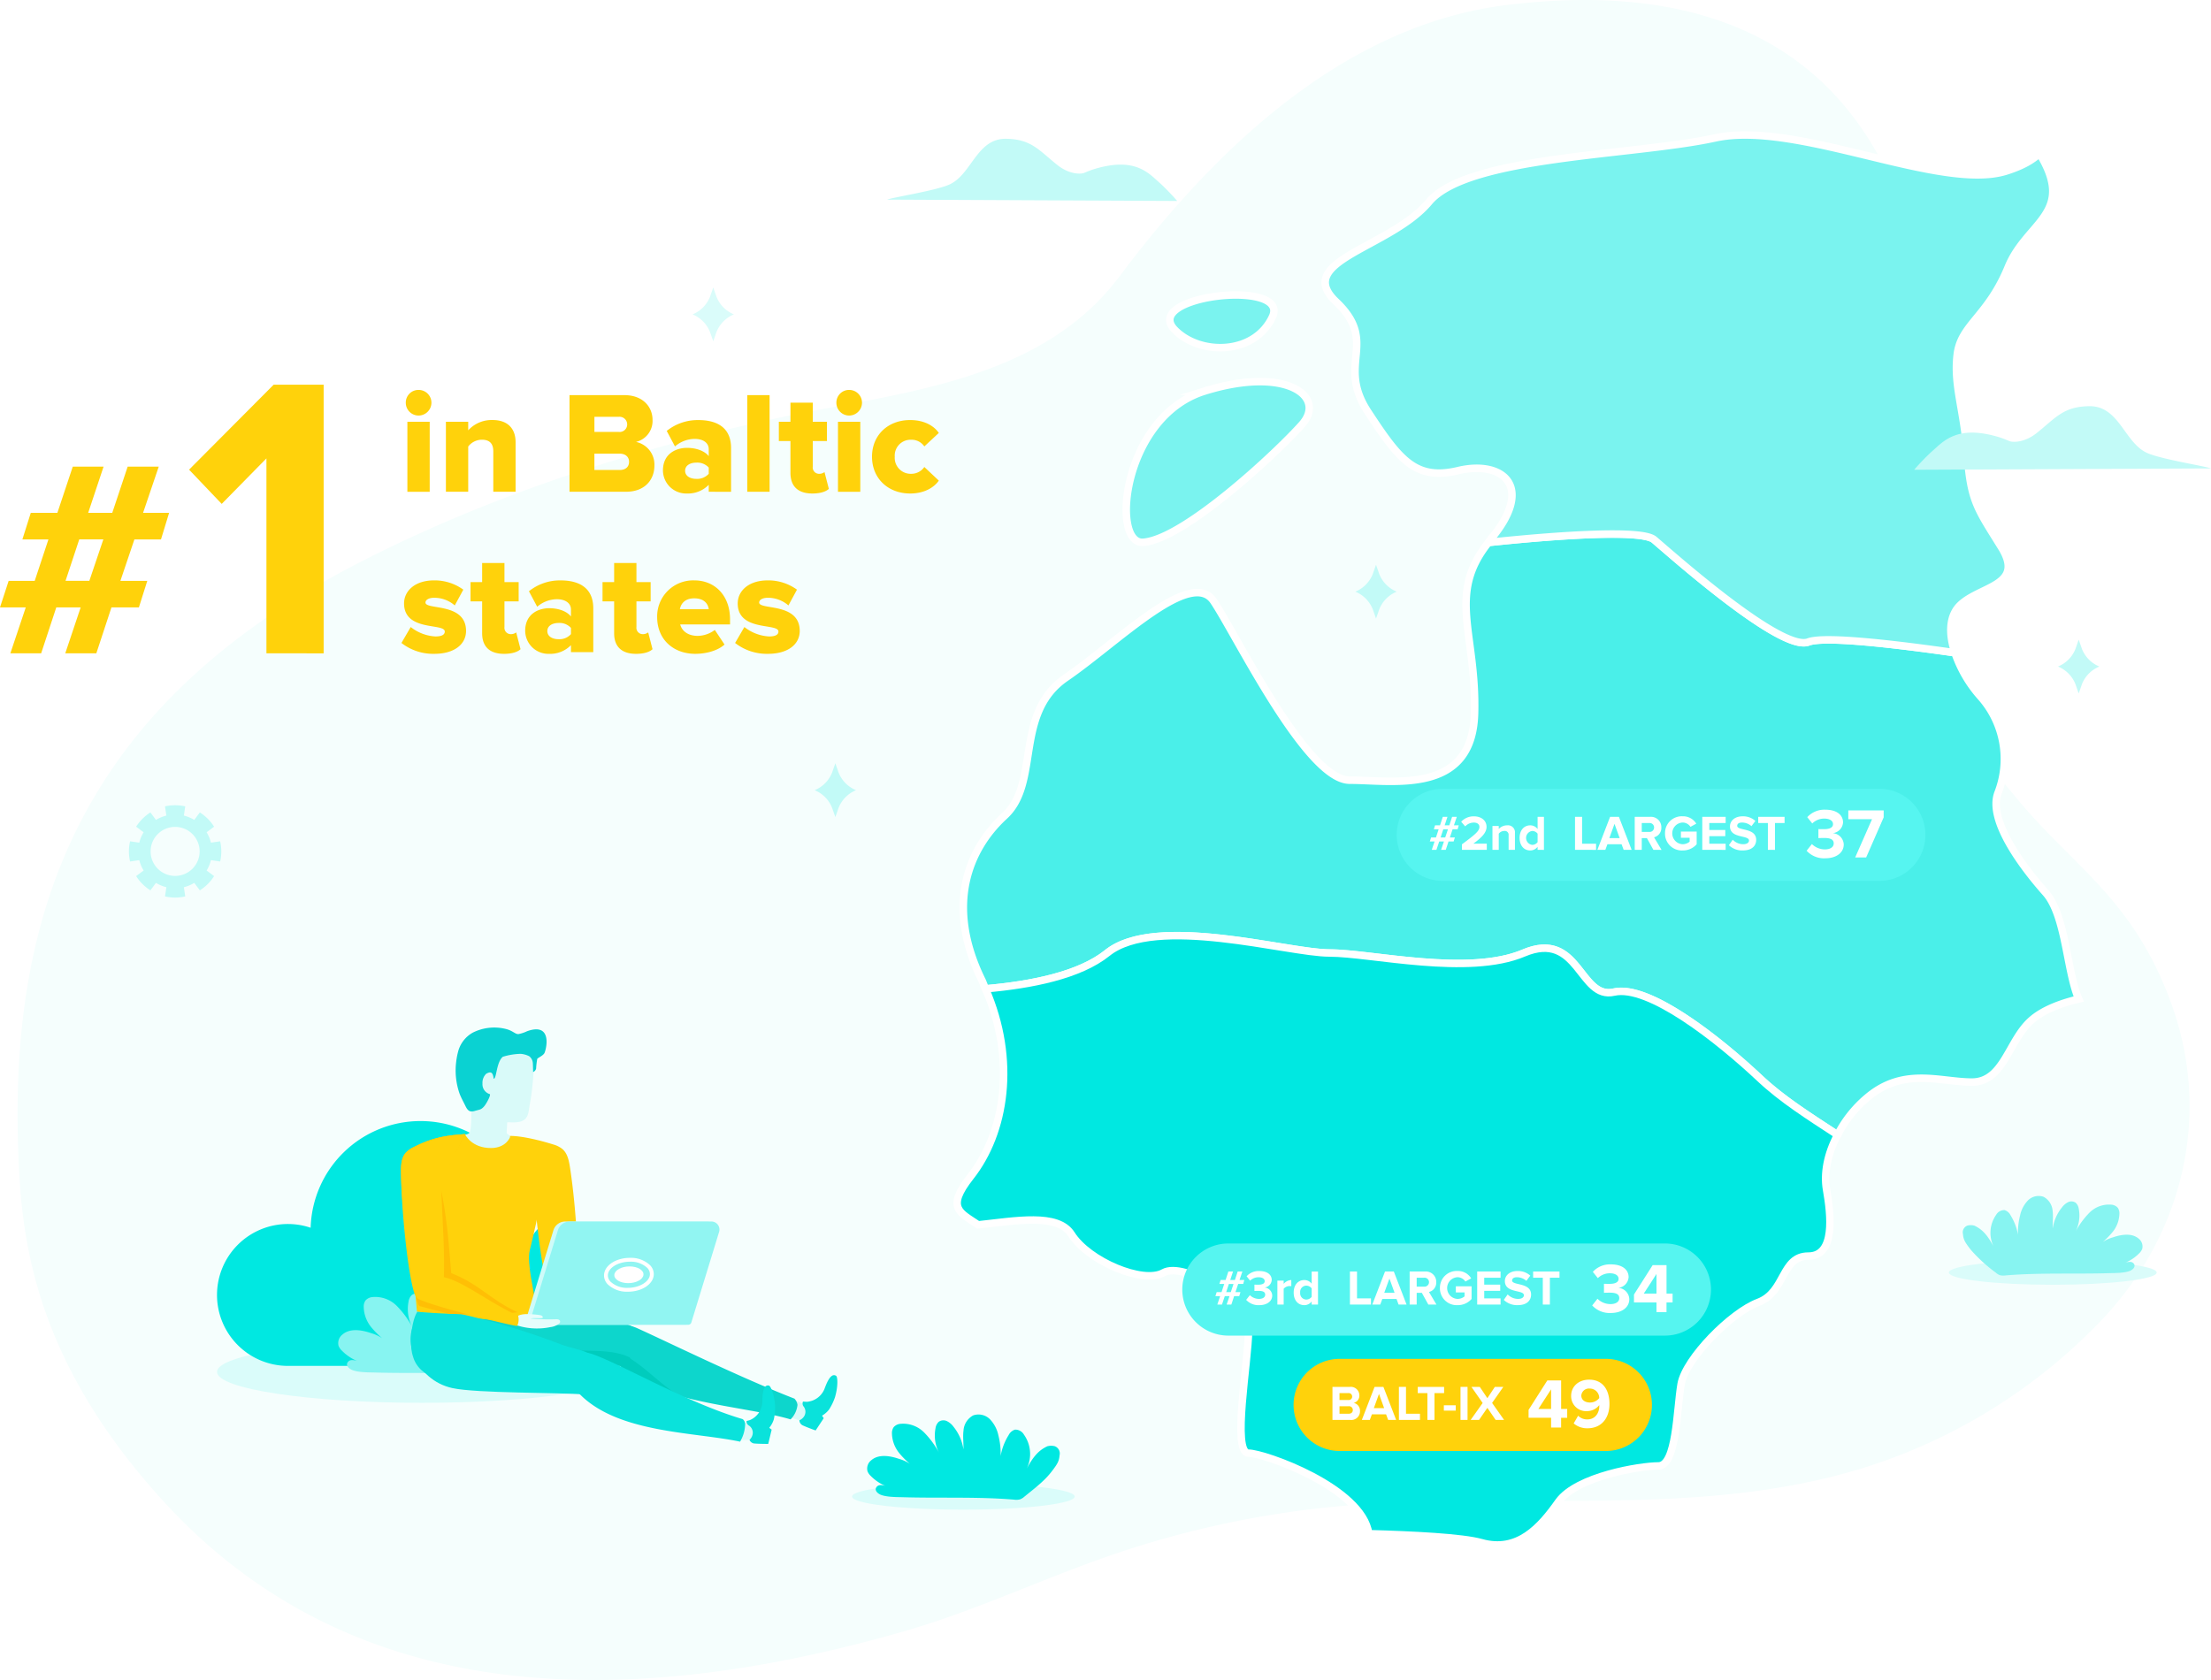 <svg xmlns="http://www.w3.org/2000/svg" xmlns:xlink="http://www.w3.org/1999/xlink" width="590.428" height="448.726" viewBox="0 0 590.428 448.726"><defs><style>.a{fill:#f5fefd;}.b{fill:#c2faf7;}.c{fill:#dafcfa;}.d{fill:#ffd20b;}.e{fill:#4aefe9;}.e,.f,.g{stroke:#fff;stroke-miterlimit:10;}.e,.g{stroke-width:2px;}.f,.j{fill:#00e8e1;}.f{stroke-width:1.988px;}.g{fill:#7af3ef;}.h{fill:#fff;}.i{fill:#56f5f0;}.k{fill:#87f4f1;}.l{fill:#d9faf9;}.m{fill:#0ae2db;}.n{fill:#0dd6cc;}.o{fill:#00ccbd;}.p{fill:#ffbf05;}.q{fill:#cffbf9;}.r{fill:#91f5f2;}.s{fill:#e6fdfc;}.t{fill:#0ad2d2;}.u{filter:url(#e);}.v{filter:url(#c);}.w{filter:url(#a);}</style><filter id="a" x="339.043" y="356.556" width="108.48" height="37.391" filterUnits="userSpaceOnUse"><feOffset input="SourceAlpha"/><feGaussianBlur stdDeviation="2.13" result="b"/><feFlood flood-color="#00e8e1" flood-opacity="0.749"/><feComposite operator="in" in2="b"/><feComposite in="SourceGraphic"/></filter><filter id="c" x="309.328" y="325.743" width="153.96" height="37.39" filterUnits="userSpaceOnUse"><feOffset input="SourceAlpha"/><feGaussianBlur stdDeviation="2.13" result="d"/><feFlood flood-color="#ddd" flood-opacity="0.749"/><feComposite operator="in" in2="d"/><feComposite in="SourceGraphic"/></filter><filter id="e" x="366.59" y="204.294" width="153.959" height="37.391" filterUnits="userSpaceOnUse"><feOffset input="SourceAlpha"/><feGaussianBlur stdDeviation="2.13" result="f"/><feFlood flood-color="#ddd" flood-opacity="0.749"/><feComposite operator="in" in2="f"/><feComposite in="SourceGraphic"/></filter></defs><g transform="translate(379.628 -4635.424)"><path class="a" d="M200.36,4903.927c-10.037-28.053-25.837-36.592-40.869-54.588-18.359-21.979-30.742-37.957-25.974-66.227,7.787-46.193,11.123-161.4-110.84-146.341-43.711,5.4-78.255,38.988-103.385,72.517-21.384,28.529-59.849,31.047-90.811,37.7-38.04,8.172-76.792,20.518-111.986,38.608-72.487,37.254-94.136,90.808-91.179,159.328.891,20.707,3.813,53.312,38.69,91.471,47.072,51.5,115.473,58.4,197.8,34.744,18.841-5.414,36.655-13.9,55.193-20.3a259.7,259.7,0,0,1,59.566-12.971c47.284-4.584,96.3,3.709,141.659-10.449a149.412,149.412,0,0,0,63.355-39.4C203.247,4965.267,210.952,4933.542,200.36,4903.927Z"/><path class="b" d="M-65.271,4689.1a60.513,60.513,0,0,0-4.465-4.643c-3.053-2.629-6.557-7.271-17.76-3.849a25.678,25.678,0,0,0-2.555.974c-.99.418-4.051.428-7.183-2.058-4.979-3.955-6.926-6.938-13.746-7.032-7.942-.107-9.19,9.787-15.36,12.323-3.926,1.611-14.281,3.211-16.426,3.927Z"/><path class="b" d="M-157.4,4841.715l.843-2.416.842,2.416a8.436,8.436,0,0,0,4.686,4.769h0a8.443,8.443,0,0,0-4.686,4.77l-.842,2.416-.843-2.416a8.44,8.44,0,0,0-4.686-4.77h0A8.433,8.433,0,0,0-157.4,4841.715Z"/><path class="c" d="M-190.006,4714.627l.844-2.416.842,2.416a8.443,8.443,0,0,0,4.685,4.77h0a8.438,8.438,0,0,0-4.685,4.769l-.842,2.416-.844-2.416a8.432,8.432,0,0,0-4.685-4.769h0A8.437,8.437,0,0,0-190.006,4714.627Z"/><path class="b" d="M176.313,4808.688l-.844-2.416-.84,2.416a8.44,8.44,0,0,1-4.686,4.767h0a8.451,8.451,0,0,1,4.686,4.772l.84,2.416.844-2.416a8.439,8.439,0,0,1,4.683-4.772h0A8.428,8.428,0,0,1,176.313,4808.688Z"/><path class="b" d="M-11.332,4788.689l-.842-2.414-.842,2.414a8.444,8.444,0,0,1-4.685,4.769h0a8.44,8.44,0,0,1,4.685,4.77l.842,2.416.842-2.416a8.441,8.441,0,0,1,4.684-4.77h0A8.445,8.445,0,0,1-11.332,4788.689Z"/><path class="b" d="M-324.452,4857.718l2-1.486a12.357,12.357,0,0,0-3.811-3.811l-1.484,2a9.738,9.738,0,0,0-2.781-1.152l.359-2.467a12.384,12.384,0,0,0-2.693-.3,12.43,12.43,0,0,0-2.7.3l.361,2.467a9.621,9.621,0,0,0-2.777,1.152l-1.487-2a12.419,12.419,0,0,0-3.81,3.811l2,1.486a9.776,9.776,0,0,0-1.155,2.781l-2.464-.363a12.314,12.314,0,0,0-.305,2.695,12.342,12.342,0,0,0,.305,2.694l2.464-.36a9.778,9.778,0,0,0,1.155,2.776l-2,1.49a12.424,12.424,0,0,0,3.81,3.808l1.487-2a9.691,9.691,0,0,0,2.777,1.153l-.361,2.462a12.107,12.107,0,0,0,2.7.309,12.062,12.062,0,0,0,2.693-.309l-.359-2.462a9.811,9.811,0,0,0,2.781-1.153l1.484,2a12.341,12.341,0,0,0,3.811-3.808l-2-1.49a9.71,9.71,0,0,0,1.15-2.776l2.469.36a12.4,12.4,0,0,0,.3-2.694,12.375,12.375,0,0,0-.3-2.695l-2.469.363A9.708,9.708,0,0,0-324.452,4857.718Zm-8.414,11.66a6.544,6.544,0,0,1-6.545-6.545,6.545,6.545,0,0,1,6.545-6.547,6.545,6.545,0,0,1,6.547,6.547A6.545,6.545,0,0,1-332.866,4869.378Z"/><path class="d" d="M-271.267,4742.975a3.387,3.387,0,0,1,3.407-3.406,3.419,3.419,0,0,1,3.443,3.406,3.451,3.451,0,0,1-3.443,3.443A3.419,3.419,0,0,1-271.267,4742.975Zm.426,23.8v-18.691h5.96v18.691Z"/><path class="d" d="M-247.9,4766.773v-10.8c0-2.284-1.2-3.1-3.057-3.1a4.612,4.612,0,0,0-3.638,1.818v12.074h-5.959v-18.691h5.959v2.283a8.476,8.476,0,0,1,6.5-2.747c4.219,0,6.153,2.477,6.153,5.92v13.235Z"/><path class="d" d="M-227.547,4766.773v-25.811h14.627c5.148,0,7.546,3.328,7.546,6.578a5.766,5.766,0,0,1-4.411,5.921,6.182,6.182,0,0,1,4.914,6.308c0,3.753-2.515,7-7.584,7Zm15.4-18a2.031,2.031,0,0,0-2.284-2.011h-6.463v4.024h6.463A2.012,2.012,0,0,0-212.145,4748.778Zm.5,9.985c0-1.278-.928-2.167-2.553-2.167h-6.7v4.372h6.7C-212.61,4760.968-211.643,4760.155-211.643,4758.763Z"/><path class="d" d="M-190.364,4766.773v-1.858a7.714,7.714,0,0,1-5.805,2.321,6.2,6.2,0,0,1-6.424-6.152c0-4.527,3.561-6.036,6.424-6.036,2.477,0,4.683.812,5.805,2.205V4755.4c0-1.625-1.393-2.747-3.792-2.747a8.178,8.178,0,0,0-5.224,2.011l-2.206-4.14a13.181,13.181,0,0,1,8.475-2.9c4.488,0,8.706,1.663,8.706,7.468v11.687Zm0-4.8v-1.664a4.123,4.123,0,0,0-3.328-1.317c-1.547,0-2.98.7-2.98,2.167s1.433,2.167,2.98,2.167A4.151,4.151,0,0,0-190.364,4761.975Z"/><path class="d" d="M-180.074,4766.773v-25.811h5.959v25.811Z"/><path class="d" d="M-168.545,4761.742v-8.513h-3.1v-5.147h3.1v-5.107h5.959v5.107h3.792v5.147h-3.792v6.849a1.689,1.689,0,0,0,1.626,1.9,2.314,2.314,0,0,0,1.509-.465l1.161,4.488c-.735.7-2.206,1.238-4.412,1.238C-166.494,4767.236-168.545,4765.341-168.545,4761.742Z"/><path class="d" d="M-156.28,4742.975a3.386,3.386,0,0,1,3.4-3.406,3.418,3.418,0,0,1,3.444,3.406,3.451,3.451,0,0,1-3.444,3.443A3.418,3.418,0,0,1-156.28,4742.975Zm.426,23.8v-18.691h5.959v18.691Z"/><path class="d" d="M-146.764,4757.408c0-5.843,4.334-9.79,10.177-9.79,4.064,0,6.54,1.78,7.662,3.444l-3.869,3.6a4.086,4.086,0,0,0-3.521-1.779,4.227,4.227,0,0,0-4.374,4.527,4.26,4.26,0,0,0,4.374,4.567,4.207,4.207,0,0,0,3.521-1.82l3.869,3.638c-1.122,1.625-3.6,3.443-7.662,3.443C-142.43,4767.236-146.764,4763.251-146.764,4757.408Z"/><path class="d" d="M-272.427,4807.159l2.477-4.257a11.678,11.678,0,0,0,6.578,2.516c1.78,0,2.516-.5,2.516-1.316,0-2.322-10.874.078-10.874-7.507,0-3.289,2.864-6.153,8.01-6.153a13.074,13.074,0,0,1,7.817,2.477l-2.283,4.218a8.353,8.353,0,0,0-5.5-2.051c-1.393,0-2.321.541-2.321,1.276,0,2.051,10.834-.077,10.834,7.585,0,3.56-3.134,6.114-8.474,6.114A13.764,13.764,0,0,1-272.427,4807.159Z"/><path class="d" d="M-250.876,4804.567v-8.514h-3.1v-5.147h3.1V4785.8h5.959v5.107h3.793v5.147h-3.793v6.849a1.689,1.689,0,0,0,1.625,1.9,2.315,2.315,0,0,0,1.51-.465l1.16,4.488c-.734.7-2.205,1.239-4.41,1.239C-248.825,4810.061-250.876,4808.165-250.876,4804.567Z"/><path class="d" d="M-227.158,4809.6v-1.858a7.717,7.717,0,0,1-5.8,2.322,6.2,6.2,0,0,1-6.424-6.153c0-4.527,3.56-6.036,6.424-6.036,2.477,0,4.682.813,5.8,2.205v-1.857c0-1.625-1.394-2.747-3.792-2.747a8.185,8.185,0,0,0-5.225,2.011l-2.205-4.14a13.179,13.179,0,0,1,8.475-2.9c4.488,0,8.707,1.664,8.707,7.468V4809.6Zm0-4.8v-1.664a4.125,4.125,0,0,0-3.327-1.317c-1.549,0-2.981.7-2.981,2.167s1.432,2.167,2.981,2.167A4.147,4.147,0,0,0-227.158,4804.8Z"/><path class="d" d="M-215.63,4804.567v-8.514h-3.1v-5.147h3.1V4785.8h5.959v5.107h3.793v5.147h-3.793v6.849a1.689,1.689,0,0,0,1.625,1.9,2.313,2.313,0,0,0,1.51-.465l1.16,4.488c-.734.7-2.2,1.239-4.41,1.239C-213.579,4810.061-215.63,4808.165-215.63,4804.567Z"/><path class="d" d="M-204.14,4800.233a9.614,9.614,0,0,1,9.907-9.791c5.533,0,9.557,4.063,9.557,10.41v1.354h-13.311c.426,1.663,1.973,3.057,4.681,3.057a7.769,7.769,0,0,0,4.567-1.587l2.593,3.908c-1.858,1.664-4.954,2.477-7.817,2.477C-199.728,4810.061-204.14,4806.308-204.14,4800.233Zm9.907-4.993c-2.593,0-3.6,1.548-3.832,2.9h7.7C-190.519,4796.827-191.486,4795.24-194.233,4795.24Z"/><path class="d" d="M-183.325,4807.159l2.476-4.257a11.681,11.681,0,0,0,6.579,2.516c1.78,0,2.515-.5,2.515-1.316,0-2.322-10.874.078-10.874-7.507,0-3.289,2.864-6.153,8.011-6.153a13.071,13.071,0,0,1,7.816,2.477l-2.283,4.218a8.351,8.351,0,0,0-5.495-2.051c-1.394,0-2.321.541-2.321,1.276,0,2.051,10.834-.077,10.834,7.585,0,3.56-3.134,6.114-8.474,6.114A13.762,13.762,0,0,1-183.325,4807.159Z"/><path class="d" d="M-308.48,4809.93v-52.073l-11.943,12.157-8.715-9.145,22.594-22.7H-293.2v71.763Z"/><path class="d" d="M-362.2,4809.93l4.112-12.265H-364.6l-4.038,12.265h-8.226l4.113-12.265h-6.881l2.318-7.1h6.956l3.664-11.068h-6.954l2.243-7.1h7.1l4.113-12.34h8.226l-4.113,12.34h6.431l4.114-12.34h8.3l-4.187,12.34h6.955l-2.169,7.1h-7.1l-3.74,11.068h7.179l-2.242,7.1h-7.33l-4.037,12.265Zm10.17-30.437h-6.432l-3.664,11.068h6.357Z"/><path class="e" d="M-24.633,4889.971c11.116,0,37.1,6.3,51.922,0,14.817-6.256,14.817,12.587,24.105,10.443,9.243-2.078,27.8,12.565,38.926,23.02,5.922,5.574,12.953,10.015,20.764,15.117a32.072,32.072,0,0,1,7.965-10c9.7-8.195,19.412-4.106,27.894-4.106,8.5,0,9.707-10.937,15.784-16.41,3.4-3.083,8.72-4.823,12.744-5.771-3.24-7.569-3.423-22.315-8.824-28.4-6.377-7.169-15.458-19.49-12.729-26.649a24.98,24.98,0,0,0-4.565-25.625,34.439,34.439,0,0,1-6.932-11.809c-14.782-2.135-34.682-4.564-39.148-2.88-7.273,2.75-36.363-23.239-41.221-27.342-3.189-2.677-24.762-1.287-44.193.763-11.191,13.963-3.127,24.254-3.72,45.71-.6,21.89-21.84,17.781-33.336,17.781-11.554,0-30.342-38.951-36.375-47.87-6.1-8.87-25.523,10.958-39.451,20.5-13.943,9.592-6.674,28.051-16.376,36.917-9.683,8.9-15.761,23.938-6.072,43.768.4.811.654,1.647,1.026,2.42,12.142-1.071,25.049-3.59,32.5-9.57C-70.98,4879.541-35.725,4889.971-24.633,4889.971Z"/><path class="f" d="M-93.508,4965.107c4.537,7.191,19.112,13.343,24.561,10.258,5.443-3.067,22.736,7.175,22.736,15.368s-4.549,32.827,0,32.827c4.127,0,30.325,9.164,32.114,21.508,11.735.313,25.085.981,30.065,2.4,9.727,2.717,15.759-4.077,20.6-10.935,4.864-6.817,21.812-9.568,26.673-9.568s4.868-15.021,6.061-21.89c1.236-6.8,13.369-19.109,20.636-21.813,7.294-2.749,6.06-12.342,13.333-12.342,7.293,0,6.052-10.949,4.86-17.784-.719-4.147.14-9.335,2.951-14.588-7.811-5.1-14.842-9.543-20.764-15.117-11.13-10.455-29.683-25.1-38.926-23.02-9.288,2.144-9.288-16.7-24.105-10.443-14.824,6.3-40.806,0-51.922,0-11.092,0-46.347-10.43-59.314,0-7.449,5.98-20.356,8.5-32.5,9.57,8.3,19.087,5.264,38.4-4.041,50.194-6.616,8.416-2.766,9.542,2.072,12.841C-108.446,4961.522-97.156,4959.348-93.508,4965.107Z"/><path class="g" d="M156.65,4706.754c5.021-12.214,18.167-14.277,8.344-30.356-1.855,1.754-4.5,3.338-8.941,4.738-17.592,5.472-55.807-13.65-77.649-8.874s-66.08,4.767-76.4,17.066c-10.316,12.317-36.376,15.725-24.863,26.665,11.54,10.942,0,16.408,8.491,29.4,8.508,12.977,12.75,18.455,24.265,15.7,11.536-2.724,20.616,4.076,8.468,18.457a7.319,7.319,0,0,1-.5.763c19.431-2.05,41-3.44,44.193-.763,4.858,4.1,33.948,30.092,41.221,27.342,4.466-1.684,24.366.745,39.148,2.88-1.708-5.093-1.573-9.908,1.472-12.8,5.46-5.117,17.295-5.117,10.929-15.375s-8.2-12.292-9.088-24.61c-.92-12.291-3.653-18.43-2.734-26.663C143.893,4722.126,151.189,4720.077,156.65,4706.754Zm-214.691,33.159c-21.819,6.86-25.043,40.876-16.355,40.359,10.892-.717,35.777-23.957,42.451-31.481C-25.288,4741.283-36.212,4733.1-58.041,4739.913Zm18.189-19.836c4.879-10.24-35.029-5.751-26.062,3.447C-59.244,4730.371-44.672,4730.325-39.852,4720.077Z"/><g class="w" transform="matrix(1, 0, 0, 1, -379.63, 4635.42)"><path class="d" d="M61.506,5010.675A12.307,12.307,0,0,1,49.2,5022.981h-71.09a12.3,12.3,0,0,1-12.3-12.306h0a12.3,12.3,0,0,1,12.3-12.306H49.2a12.307,12.307,0,0,1,12.307,12.306Z" transform="translate(379.63 -4635.42)"/></g><path class="h" d="M-23.807,5014.684v-8.825h4.644a2.283,2.283,0,0,1,2.54,2.249,1.971,1.971,0,0,1-1.521,2.025,2.122,2.122,0,0,1,1.693,2.156,2.32,2.32,0,0,1-2.567,2.4Zm5.266-6.244a.928.928,0,0,0-1.032-.926h-2.355v1.851h2.355A.914.914,0,0,0-18.541,5008.44Zm.172,3.585a1.008,1.008,0,0,0-1.124-1h-2.435v2.01h2.435C-18.792,5013.03-18.369,5012.659-18.369,5012.025Z"/><path class="h" d="M-8.935,5014.684l-.554-1.5h-3.783l-.557,1.5h-2.129l3.4-8.825H-10.2l3.4,8.825Zm-2.447-6.946-1.375,3.8h2.752Z"/><path class="h" d="M-6.061,5014.684v-8.825h1.892v7.171h3.73v1.654Z"/><path class="h" d="M1.548,5014.684v-7.17h-2.58v-1.655H6.007v1.655H3.44v7.17Z"/><path class="h" d="M5.942,5012.2v-1.428H9.117v1.428Z"/><path class="h" d="M10.388,5014.684v-8.825h1.879v8.825Z"/><path class="h" d="M19.769,5014.684l-2.209-3.228-2.223,3.228H13.1l3.2-4.525-3-4.3h2.236l2.024,3.017,2-3.017h2.261l-3,4.287,3.2,4.538Z"/><path class="h" d="M34.577,5016.707v-2.6H28.565V5012l5-7.858h3.693v7.613h1.621v2.356H37.253v2.6Zm0-10.195-3.392,5.239h3.392Z"/><path class="h" d="M40.61,5015.614l1.188-2.054a3.331,3.331,0,0,0,2.506.98c2.072,0,3.146-1.753,3.146-3.543v-.282a4.153,4.153,0,0,1-3.24,1.62,3.992,3.992,0,0,1-4.278-4.089c0-2.45,1.941-4.315,4.805-4.315,3.826,0,5.428,2.939,5.428,6.482,0,3.807-2.148,6.5-5.861,6.5A5.489,5.489,0,0,1,40.61,5015.614Zm6.823-6.765a2.517,2.517,0,0,0-2.545-2.544,2.038,2.038,0,0,0-2.242,1.846c0,1.32,1.149,1.885,2.318,1.885A3.155,3.155,0,0,0,47.433,5008.849Z"/><g class="v" transform="matrix(1, 0, 0, 1, -379.63, 4635.42)"><path class="i" d="M77.271,4979.863a12.306,12.306,0,0,1-12.307,12.3H-51.6a12.306,12.306,0,0,1-12.307-12.3h0A12.307,12.307,0,0,1-51.6,4967.556H64.964a12.308,12.308,0,0,1,12.307,12.307Z" transform="translate(379.63 -4635.42)"/></g><path class="h" d="M45.551,4984.106l1.413-1.79a4.926,4.926,0,0,0,3.449,1.431c1.526,0,2.374-.659,2.374-1.6,0-1-.772-1.452-2.525-1.452-.528,0-1.376.019-1.564.039v-2.413c.226.019,1.092.019,1.564.019,1.394,0,2.337-.415,2.337-1.338,0-1-1.038-1.489-2.337-1.489a4.535,4.535,0,0,0-3.2,1.3l-1.338-1.678a6.185,6.185,0,0,1,4.806-2c2.94,0,4.748,1.319,4.748,3.411a3.082,3.082,0,0,1-2.751,2.864,3.154,3.154,0,0,1,2.94,3.015c0,2.168-1.94,3.694-4.956,3.694A6.312,6.312,0,0,1,45.551,4984.106Z"/><path class="h" d="M62.721,4985.9v-2.6H56.71v-2.11l4.993-7.859h3.7v7.614h1.62v2.355H65.4v2.6Zm0-10.2-3.392,5.24h3.392Z"/><path class="h" d="M-52.065,4983.87l.766-2.249h-1.257l-.754,2.249h-1.244l.755-2.249h-1.27l.343-1.071h1.3l.715-2.183H-54l.33-1.058h1.323l.742-2.263h1.243l-.742,2.263h1.245l.74-2.263h1.258l-.768,2.263h1.283l-.3,1.058h-1.336l-.728,2.183h1.336l-.331,1.071h-1.362l-.742,2.249Zm1.838-5.5h-1.244l-.714,2.183h1.231Z"/><path class="h" d="M-46.851,4982.613l.993-1.256a3.456,3.456,0,0,0,2.419,1c1.073,0,1.669-.462,1.669-1.125,0-.7-.544-1.018-1.774-1.018-.37,0-.966.014-1.1.026v-1.693c.159.014.768.014,1.1.014.979,0,1.641-.291,1.641-.94,0-.7-.728-1.045-1.641-1.045a3.189,3.189,0,0,0-2.249.912l-.938-1.176a4.336,4.336,0,0,1,3.373-1.4c2.063,0,3.334.926,3.334,2.4a2.163,2.163,0,0,1-1.932,2.01,2.215,2.215,0,0,1,2.063,2.117c0,1.521-1.362,2.593-3.479,2.593A4.428,4.428,0,0,1-46.851,4982.613Z"/><path class="h" d="M-38.515,4983.87v-6.389h1.681v.859a2.8,2.8,0,0,1,2.037-1.019v1.641a2.175,2.175,0,0,0-.463-.04,2.143,2.143,0,0,0-1.574.728v4.22Z"/><path class="h" d="M-29.358,4983.87v-.82a2.462,2.462,0,0,1-1.971.979c-1.6,0-2.832-1.217-2.832-3.36,0-2.077,1.2-3.348,2.832-3.348a2.424,2.424,0,0,1,1.971.98v-3.255h1.693v8.824Zm0-2.063v-2.263a1.824,1.824,0,0,0-1.442-.727,1.665,1.665,0,0,0-1.628,1.852,1.67,1.67,0,0,0,1.628,1.865A1.824,1.824,0,0,0-29.358,4981.807Z"/><path class="h" d="M-19.141,4983.87v-8.824h1.892v7.171h3.73v1.653Z"/><path class="h" d="M-6.147,4983.87l-.556-1.5h-3.783l-.556,1.5h-2.13l3.4-8.824h2.355l3.4,8.824Zm-2.448-6.945-1.376,3.8h2.752Z"/><path class="h" d="M1.793,4983.87.06,4980.734H-1.315v3.136H-3.194v-8.824H.933a2.759,2.759,0,0,1,2.976,2.845,2.551,2.551,0,0,1-1.944,2.619l2,3.36Zm.185-5.993A1.191,1.191,0,0,0,.669,4976.7H-1.315v2.381H.669A1.2,1.2,0,0,0,1.978,4977.877Z"/><path class="h" d="M4.892,4979.465A4.478,4.478,0,0,1,9.6,4974.9a4.118,4.118,0,0,1,3.638,1.972l-1.549.847a2.535,2.535,0,0,0-2.089-1.152,2.9,2.9,0,0,0,0,5.795,2.939,2.939,0,0,0,1.865-.674v-1.059H9.138v-1.641h4.207v3.387a4.879,4.879,0,0,1-3.744,1.654A4.485,4.485,0,0,1,4.892,4979.465Z"/><path class="h" d="M14.843,4983.87v-8.824h6.244v1.654H16.722v1.852h4.272v1.654H16.722v2.011h4.365v1.653Z"/><path class="h" d="M21.948,4982.627l1.033-1.469a3.871,3.871,0,0,0,2.8,1.2c1.045,0,1.534-.462,1.534-.979,0-1.534-5.08-.463-5.08-3.783,0-1.469,1.271-2.686,3.348-2.686a4.9,4.9,0,0,1,3.439,1.231l-1.045,1.4a3.786,3.786,0,0,0-2.566-.966c-.794,0-1.244.344-1.244.873,0,1.389,5.067.449,5.067,3.744,0,1.614-1.165,2.831-3.532,2.831A5.1,5.1,0,0,1,21.948,4982.627Z"/><path class="h" d="M32.362,4983.87v-7.17h-2.58v-1.654h7.039v1.654H34.255v7.17Z"/><g class="u" transform="matrix(1, 0, 0, 1, -379.63, 4635.42)"><path class="i" d="M134.532,4858.415a12.306,12.306,0,0,1-12.306,12.3H5.658a12.305,12.305,0,0,1-12.306-12.3h0a12.307,12.307,0,0,1,12.306-12.307H122.226a12.308,12.308,0,0,1,12.306,12.307Z" transform="translate(379.63 -4635.42)"/></g><path class="h" d="M102.813,4862.657l1.413-1.79a4.923,4.923,0,0,0,3.449,1.432c1.525,0,2.374-.659,2.374-1.6,0-1-.773-1.451-2.526-1.451-.527,0-1.375.019-1.563.038v-2.412c.225.019,1.092.019,1.563.019,1.395,0,2.337-.415,2.337-1.338,0-1-1.037-1.489-2.337-1.489a4.544,4.544,0,0,0-3.2,1.3l-1.338-1.677a6.189,6.189,0,0,1,4.807-2c2.94,0,4.748,1.319,4.748,3.411a3.081,3.081,0,0,1-2.751,2.864,3.155,3.155,0,0,1,2.94,3.015c0,2.168-1.941,3.694-4.956,3.694A6.307,6.307,0,0,1,102.813,4862.657Z"/><path class="h" d="M115.78,4864.447l4.5-10.214h-6.332v-2.355h9.442v1.865l-4.674,10.7Z"/><path class="h" d="M5.2,4862.422l.767-2.249H4.706l-.754,2.249H2.708l.755-2.249H2.192l.344-1.071h1.3l.715-2.183H3.265l.33-1.059H4.918l.741-2.262H6.9l-.741,2.262H7.405l.741-2.262H9.4l-.767,2.262H9.919l-.3,1.059H8.278l-.727,2.183H8.887l-.331,1.071H7.193l-.741,2.249Zm1.838-5.5H5.791l-.714,2.183H6.308Z"/><path class="h" d="M10.768,4862.422v-1.481c3.612-2.673,4.671-3.573,4.671-4.658,0-.78-.7-1.15-1.43-1.15a3.148,3.148,0,0,0-2.367,1.018l-1.073-1.244a4.5,4.5,0,0,1,3.4-1.441c1.89,0,3.373,1.059,3.373,2.817,0,1.509-1.244,2.819-3.533,4.486h3.6v1.653Z"/><path class="h" d="M23.231,4862.422v-3.863a1.036,1.036,0,0,0-1.176-1.191,1.867,1.867,0,0,0-1.455.741v4.313H18.919v-6.39H20.6v.821a2.986,2.986,0,0,1,2.235-.98,1.863,1.863,0,0,1,2.09,2.038v4.511Z"/><path class="h" d="M30.974,4862.422v-.82a2.466,2.466,0,0,1-1.971.979c-1.6,0-2.832-1.218-2.832-3.36,0-2.077,1.2-3.348,2.832-3.348a2.423,2.423,0,0,1,1.971.98V4853.6h1.693v8.824Zm0-2.064V4858.1a1.823,1.823,0,0,0-1.442-.728,1.875,1.875,0,0,0,0,3.718A1.825,1.825,0,0,0,30.974,4860.358Z"/><path class="h" d="M40.966,4862.422V4853.6h1.891v7.171h3.731v1.653Z"/><path class="h" d="M53.959,4862.422l-.556-1.5H49.62l-.556,1.5H46.935l3.4-8.824h2.354l3.4,8.824Zm-2.447-6.945-1.376,3.8h2.752Z"/><path class="h" d="M61.9,4862.422l-1.733-3.136H58.79v3.136H56.911V4853.6h4.128a2.76,2.76,0,0,1,2.978,2.844,2.553,2.553,0,0,1-1.946,2.62l2,3.36Zm.186-5.993a1.192,1.192,0,0,0-1.311-1.177H58.79v2.381h1.984A1.2,1.2,0,0,0,62.085,4856.429Z"/><path class="h" d="M65,4858.017a4.479,4.479,0,0,1,4.711-4.565,4.116,4.116,0,0,1,3.637,1.972l-1.547.847a2.535,2.535,0,0,0-2.09-1.152,2.9,2.9,0,0,0,0,5.795,2.942,2.942,0,0,0,1.865-.675v-1.058H69.244v-1.641h4.207v3.387a4.875,4.875,0,0,1-3.743,1.654A4.486,4.486,0,0,1,65,4858.017Z"/><path class="h" d="M74.948,4862.422V4853.6h6.244v1.654H76.827v1.852H81.1v1.654H76.827v2.011h4.365v1.653Z"/><path class="h" d="M82.056,4861.179l1.031-1.469a3.88,3.88,0,0,0,2.805,1.2c1.044,0,1.535-.463,1.535-.979,0-1.535-5.08-.463-5.08-3.784,0-1.468,1.269-2.685,3.346-2.685a4.909,4.909,0,0,1,3.44,1.23l-1.045,1.4a3.788,3.788,0,0,0-2.567-.966c-.793,0-1.243.344-1.243.873,0,1.389,5.067.449,5.067,3.744,0,1.613-1.164,2.831-3.534,2.831A5.093,5.093,0,0,1,82.056,4861.179Z"/><path class="h" d="M92.47,4862.422v-7.17H89.89V4853.6h7.037v1.654H94.36v7.17Z"/><path class="c" d="M-92.641,5035.148c0,1.93-13.31,3.5-29.73,3.5s-29.734-1.567-29.734-3.5,13.31-3.5,29.734-3.5S-92.641,5033.212-92.641,5035.148Z"/><path class="j" d="M-138.727,5035.321c9.961.306,19.956-.175,29.887.653a4.079,4.079,0,0,0,1.637-.084,3.849,3.849,0,0,0,1.166-.742c2.428-1.991,5.094-3.957,7.045-6.432s2.164-3.127,2.316-4.6a2.067,2.067,0,0,0-1.291-2.412,3.806,3.806,0,0,0-2.006.028c-2.482,1.175-3.894,2.946-5.83,6.619a8.944,8.944,0,0,0-.373-9.715,2.669,2.669,0,0,0-2.4-1.361,2.843,2.843,0,0,0-1.7,1.458,15.539,15.539,0,0,0-2.371,7.969,19.536,19.536,0,0,0-.36-7.841,8.863,8.863,0,0,0-2.222-4.313,4.3,4.3,0,0,0-4.516-1.071,4.955,4.955,0,0,0-2.586,4.048c-.219,1.662.039,3.349-.017,5.025a12.58,12.58,0,0,0-2.706-6.113,4.77,4.77,0,0,0-1.722-1.438,2.167,2.167,0,0,0-2.149.17,2.873,2.873,0,0,0-.888,1.777,10.059,10.059,0,0,0,1.009,6.633,23.315,23.315,0,0,0-4.083-5.585,7.878,7.878,0,0,0-6.327-2.262,2.7,2.7,0,0,0-1.757.877,2.757,2.757,0,0,0-.469,1.675,8.6,8.6,0,0,0,1.937,5.248,21.873,21.873,0,0,0,4.147,3.887,10.456,10.456,0,0,0-4.229-2.346c-2.457-.838-5.459-1.31-7.408.406a2.818,2.818,0,0,0-.969,2.934,3.466,3.466,0,0,0,.842,1.211,11.888,11.888,0,0,0,3.965,2.693,3.755,3.755,0,0,0-1.488-.212,1.27,1.27,0,0,0-1.11.882c-.158.713.537,1.323,1.2,1.633C-143,5035.341-139.664,5035.293-138.727,5035.321Z"/><path class="c" d="M140.791,4975.317c0,1.8,12.425,3.264,27.752,3.264s27.754-1.461,27.754-3.264-12.424-3.269-27.754-3.269S140.791,4973.511,140.791,4975.317Z"/><path class="k" d="M183.809,4975.48c-9.3.285-18.626-.164-27.9.609a3.81,3.81,0,0,1-1.527-.078,3.563,3.563,0,0,1-1.089-.694,41.662,41.662,0,0,1-6.575-6c-1.815-2.3-2.021-2.918-2.162-4.293a1.928,1.928,0,0,1,1.205-2.252,3.548,3.548,0,0,1,1.871.026c2.318,1.1,3.636,2.75,5.442,6.179a8.353,8.353,0,0,1,.349-9.069,2.486,2.486,0,0,1,2.244-1.269,2.653,2.653,0,0,1,1.59,1.36,14.506,14.506,0,0,1,2.213,7.439,18.22,18.22,0,0,1,.336-7.319,8.257,8.257,0,0,1,2.074-4.027,4.019,4.019,0,0,1,4.215-1,4.632,4.632,0,0,1,2.414,3.779c.2,1.551-.037,3.126.015,4.691a11.746,11.746,0,0,1,2.526-5.706,4.465,4.465,0,0,1,1.607-1.342,2.02,2.02,0,0,1,2.006.158,2.687,2.687,0,0,1,.83,1.659,9.4,9.4,0,0,1-.943,6.192,21.733,21.733,0,0,1,3.812-5.214,7.353,7.353,0,0,1,5.9-2.112,2.531,2.531,0,0,1,1.641.82,2.578,2.578,0,0,1,.438,1.563,8.039,8.039,0,0,1-1.809,4.9,20.423,20.423,0,0,1-3.87,3.628,9.735,9.735,0,0,1,3.947-2.19c2.293-.782,5.1-1.223,6.914.378a2.63,2.63,0,0,1,.9,2.739,3.214,3.214,0,0,1-.785,1.13,11.086,11.086,0,0,1-3.7,2.515,3.471,3.471,0,0,1,1.389-.2,1.183,1.183,0,0,1,1.036.823c.148.666-.5,1.234-1.12,1.524C187.8,4975.5,184.684,4975.453,183.809,4975.48Z"/><path class="b" d="M131.532,4760.9a63.034,63.034,0,0,1,4.565-4.75c3.124-2.686,6.709-7.438,18.17-3.935a26.269,26.269,0,0,1,2.612,1c1.012.428,4.141.439,7.346-2.107,5.094-4.044,7.085-7.1,14.063-7.191,8.121-.11,9.4,10.012,15.707,12.6,4.017,1.65,14.613,3.29,16.805,4.019Z"/><path class="c" d="M-212.191,5001.854c0,4.561-24.51,8.261-54.745,8.261s-54.74-3.7-54.74-8.261,24.506-8.261,54.74-8.261S-212.191,4997.291-212.191,5001.854Z"/><path class="j" d="M-227,4958.7a16.281,16.281,0,0,0-11.06,7.726c.057-.73.092-1.462.092-2.207a29.364,29.364,0,0,0-29.363-29.364,29.362,29.362,0,0,0-29.344,28.5,18.889,18.889,0,0,0-6.05-1,18.948,18.948,0,0,0-18.952,18.947,18.948,18.948,0,0,0,18.952,18.949H-221.8C-222.353,4986.3-224.768,4972.49-227,4958.7Z"/><path class="k" d="M-279.7,5002.018c10.246.313,20.526-.181,30.742.67a4.2,4.2,0,0,0,1.684-.086,3.957,3.957,0,0,0,1.2-.763c2.5-2.048,5.239-4.07,7.246-6.616s2.226-3.216,2.383-4.731a2.128,2.128,0,0,0-1.328-2.482,3.9,3.9,0,0,0-2.063.029c-2.554,1.209-4.006,3.029-6,6.808a9.2,9.2,0,0,0-.383-9.993,2.743,2.743,0,0,0-2.473-1.4,2.924,2.924,0,0,0-1.751,1.5,15.986,15.986,0,0,0-2.44,8.2,20.116,20.116,0,0,0-.369-8.065,9.1,9.1,0,0,0-2.287-4.436,4.431,4.431,0,0,0-4.645-1.1,5.1,5.1,0,0,0-2.66,4.164c-.224,1.709.041,3.445-.017,5.169a12.953,12.953,0,0,0-2.783-6.288,4.916,4.916,0,0,0-1.772-1.478,2.228,2.228,0,0,0-2.209.175,2.946,2.946,0,0,0-.914,1.828,10.347,10.347,0,0,0,1.038,6.822,24.008,24.008,0,0,0-4.2-5.745,8.105,8.105,0,0,0-6.508-2.327,2.8,2.8,0,0,0-1.809.9,2.841,2.841,0,0,0-.481,1.722,8.856,8.856,0,0,0,1.993,5.4,22.535,22.535,0,0,0,4.265,4,10.759,10.759,0,0,0-4.349-2.413c-2.527-.863-5.615-1.347-7.621.417a2.9,2.9,0,0,0-1,3.018,3.554,3.554,0,0,0,.865,1.245,12.245,12.245,0,0,0,4.078,2.772,3.85,3.85,0,0,0-1.53-.22,1.307,1.307,0,0,0-1.142.908c-.162.735.553,1.361,1.235,1.679C-284.1,5002.038-280.663,5001.987-279.7,5002.018Z"/><path class="l" d="M-168.512,5009.036a34.737,34.737,0,0,1,4.076,1.692c1.01.608-.6,3.981-1.347,4.09s-5.645-2.135-5.645-2.135"/><path class="m" d="M-165.106,5016.21c1.112.511,3.282,1.289,3.282,1.289l2.163-3.272-.446-.682a6.528,6.528,0,0,0,1.912-1.694,15.032,15.032,0,0,0,1.553-3.26c.873-3.037.689-5.416.294-5.679-1.659-1.078-2.857,2.943-3.213,3.721a5.536,5.536,0,0,1-4.58,3.21c-.968.013-1.093-.245-1.156.285a1.279,1.279,0,0,0,.26.96,2.272,2.272,0,0,1,.144,2.621,2.689,2.689,0,0,1-1.263,1.07A1.577,1.577,0,0,0-165.106,5016.21Z"/><path class="n" d="M-212.285,5000.4c3.191.269,10.035-8.164-.624-11.522-4.724-1.5-30.433-10.708-32.947-11.51s-6.247-1.816-7.164-.816c-4.589,5.013-1.05,18.538,8.742,20.657C-237.732,4998.625-218.9,4999.84-212.285,5000.4Z"/><path class="n" d="M-209.424,4990.2c-6.847-3.077-8.953,4.835-4.869,9.7,8.453,10.055,33.635,10.992,45.783,14.643a6.44,6.44,0,0,0,1.846-3.882,2.966,2.966,0,0,0-.82-1.667C-181.943,5003.4-202.107,4993.484-209.424,4990.2Z"/><path class="o" d="M-211.1,4998.419c4.568,2.965,8.206,7,12.89,9.862-6.548-1.8-12.369-4.252-15.775-8.032-6.477-.509-19.289-1.4-26.777-2.452l-5.337-3.871c7.206.969,14.323,2.1,21.655,2.24,4.136.077,9.191-.031,12.994,1.826A.872.872,0,0,0-211.1,4998.419Z"/><path class="l" d="M-253.685,4930.575c-.128,2.5.048,6.861-.663,7.506s-3.033.544-3.033.544,8.274,10.461,9.008,9.886,10.247-7.784,8.051-8.2a8.914,8.914,0,0,1-4.01-2.225c.062-1.135.124-2.276.182-3.413"/><path class="d" d="M-263.214,4986.417s16.131,1.834,19.848,1.91,6.94-3.531,6.94-3.531c-.642-4.692-2.529-12.056-1.756-15.321.711-3.05,1.035-4.174,1.655-7.074,1.387-6.435,1.328-7.666,2.8-15.618l-9.638-7.745s-1,2.966-5.04,3.019c-5.4.065-7.074-3.717-7.074-3.717l-13.151,8.728-1.232,21.231,1.572,17.489"/><path class="l" d="M-253.867,4928.3a27.249,27.249,0,0,0,1.137,3.714c.853,2.21,2.111,3.007,4.452,3.065q2.471.056,4.941.115c1.264.03,2.841.073,3.862-.814s1.03-2.361,1.256-3.578q.43-2.337.7-4.7a68.125,68.125,0,0,0,.435-9.3,6.544,6.544,0,0,0-.107-1.273.9.9,0,0,0-.217-.467,1.029,1.029,0,0,0-.587-.228,50.558,50.558,0,0,0-9.345-.6c-2.2.064-4.543.32-6.287,1.671s-2.593,3.564-3.346,5.657c-.118.331-.207.783.081.992"/><path class="m" d="M-252.793,4987.279h0a1.038,1.038,0,0,1-.357-.09c-1.116-.272-2.235-.523-3.356-.772-6.859-.153-11.684-.627-11.684-.627-1.646,2.609-2.171,8.993-1.158,11.917a7.692,7.692,0,0,0,4.95,5.243c9.136,3.026,17.3,1.916,27.164.595a.937.937,0,0,1,.65-.637c3.988-1.2,8.08-.829,12.186-.8a.94.94,0,0,1,.585.21,51.124,51.124,0,0,0-.144-5.459A198.1,198.1,0,0,0-252.793,4987.279Z"/><path class="l" d="M-183.648,5015.4a34.833,34.833,0,0,1,4.406.205c1.158.228.787,3.951.127,4.3s-6.035-.087-6.035-.087"/><path class="m" d="M-178.005,5020.99c1.22.1,3.524.1,3.524.1l.92-3.814-.65-.489a6.5,6.5,0,0,0,1.221-2.243,14.958,14.958,0,0,0,.351-3.594c-.213-3.153-1.195-5.327-1.656-5.44-1.928-.448-1.685,3.74-1.756,4.593a5.526,5.526,0,0,1-3.213,4.575c-.907.343-1.113.144-.992.663a1.287,1.287,0,0,0,.573.815,2.268,2.268,0,0,1,1.027,2.415,2.68,2.68,0,0,1-.823,1.436A1.573,1.573,0,0,0-178.005,5020.99Z"/><path class="p" d="M-241.43,4985.912c-7.158-3.267-10.255-7.545-17.7-10.433-.608-6.948-.984-14.553-3.137-24.272l6.884-12.865c-5.4.342-8.967,1.015-13.783,3.478a6.631,6.631,0,0,0-2.23,1.646c-1.1,1.38-1.165,3.3-1.145,5.067.143,12.45,3.7,35.393,4.918,35.727.5.137,3.758,1.04,7.915,2.062C-253.609,4986.524-247.494,4986.792-241.43,4985.912Z"/><path class="d" d="M-227.425,4947.18c-.273-1.75-.649-3.631-1.966-4.808a6.636,6.636,0,0,0-2.47-1.257c-3.483-1.1-8.494-2.323-11.6-2.29.68,3.125,3.654,7.063,4.111,10.221l1.739,2.363c1.509,10.1,1.595,14.929,3.411,24.782a1.077,1.077,0,0,1,.1.188c.734,2.634,1.79,5.161,2.628,7.758,2.859-1.416,5-2.613,5.455-3.2C-224.572,4979.069-225.51,4959.483-227.425,4947.18Z"/><path class="q" d="M-196.4,4989.275h-43.19l7.748-25.246a3.316,3.316,0,0,1,3.17-2.344h37.82a2.149,2.149,0,0,1,2.059,2.783Z"/><path class="r" d="M-195.857,4989.275h-42.537l7.745-25.246a3.317,3.317,0,0,1,3.172-2.344h37.821a2.149,2.149,0,0,1,2.056,2.783l-7.414,24.188A.878.878,0,0,1-195.857,4989.275Z"/><path class="h" d="M-211.966,4980.441a7.408,7.408,0,0,1-5.372-1.976,3.4,3.4,0,0,1-.986-2.586c.177-2.517,3.217-4.487,6.92-4.487a7.415,7.415,0,0,1,5.371,1.973,3.4,3.4,0,0,1,.987,2.585C-205.224,4978.469-208.264,4980.441-211.966,4980.441Zm.562-8.017c-3.112,0-5.753,1.583-5.889,3.527a2.382,2.382,0,0,0,.711,1.809,6.373,6.373,0,0,0,4.616,1.646c3.058,0,5.755-1.615,5.89-3.528a2.4,2.4,0,0,0-.711-1.808A6.392,6.392,0,0,0-211.4,4972.424Z"/><path class="h" d="M-215.573,4975.914c-.1,1.236,1.563,2.235,3.708,2.235s3.971-1,4.068-2.235-1.558-2.23-3.714-2.23S-215.477,4974.683-215.573,4975.914Z"/><path class="s" d="M-242.144,4987.563c.812-1.024,2.29-1.171,3.6-1.14a26.89,26.89,0,0,1,2.886.231c.435.061.938.16.984.635s-2.12,0-3.249.326a56.759,56.759,0,0,0,6.676.182,1.917,1.917,0,0,1,.771.078.646.646,0,0,1,.433.583.838.838,0,0,1-.305.512,4.567,4.567,0,0,1-2.3.924,17.678,17.678,0,0,1-10.148-.9"/><path class="d" d="M-261.8,4951.025c.182,10.392.918,15.143.717,25.533,5.212,1.115,12.436,7.016,19.816,10.306a3.9,3.9,0,0,1-.244,2.706c-.562.2-24.908-5.724-26.845-7.507-1.738-1.607-4.043-21.08-4.186-33.53-.02-1.771.043-3.687,1.145-5.067a6.631,6.631,0,0,1,2.23-1.646c4.816-2.463,8.382-3.136,13.783-3.478"/><path class="t" d="M-257.807,4919.008a18.785,18.785,0,0,1,.477-2.559,8.153,8.153,0,0,1,3.989-5.23,12.778,12.778,0,0,1,9.03-.9c1.65.461,2.264,1.334,3.114,1.308a9.312,9.312,0,0,0,2.314-.763c6.457-2.319,5.369,4,4.686,5.739-.307.77-1.77,1.327-1.964,1.646a19.587,19.587,0,0,0-.3,2.569,1.367,1.367,0,0,1-.805.953s-.039-2.032-.07-2.309a2.544,2.544,0,0,0-.953-1.908,5.927,5.927,0,0,0-2.322-.651,17.646,17.646,0,0,0-4.754.786c-1.2,1.038-1.519,3.4-1.854,4.785-.159.647-.32,1.086-.588,1.077-.2-1.913-.858-1.963-2.006-1.312a3.335,3.335,0,0,0-.974,2.584,2.732,2.732,0,0,0,1.926,2.825c.461.1-.918,2.707-1.555,3.354a3.2,3.2,0,0,1-.673.592,2.889,2.889,0,0,1-.776.29c-.312.083-.614.167-.924.25a2.456,2.456,0,0,1-1.272.112c-.675-.2-1.038-.917-1.341-1.555-.511-1.045-1.088-2.062-1.5-3.149A18.759,18.759,0,0,1-257.807,4919.008Z"/><path class="m" d="M-223.483,5007.9c3.188.287,9.78-8.365-.865-11.769-4.72-1.512-32.617-7.977-35.125-8.789s-7.7-.588-8.617.413c-4.61,4.993-.554,16.26,9.229,18.417C-252.322,5007.617-230.1,5007.315-223.483,5007.9Z"/><path class="m" d="M-221.172,4997.192c-7.074-2.507-8.324,5.646-3.97,10.269,10.2,10.822,30.732,10.379,43.14,13.029a9.472,9.472,0,0,0,1.356-4.733,1.682,1.682,0,0,0-.661-1.286C-196.176,5010.072-213.612,4999.879-221.172,4997.192Z"/></g></svg>
